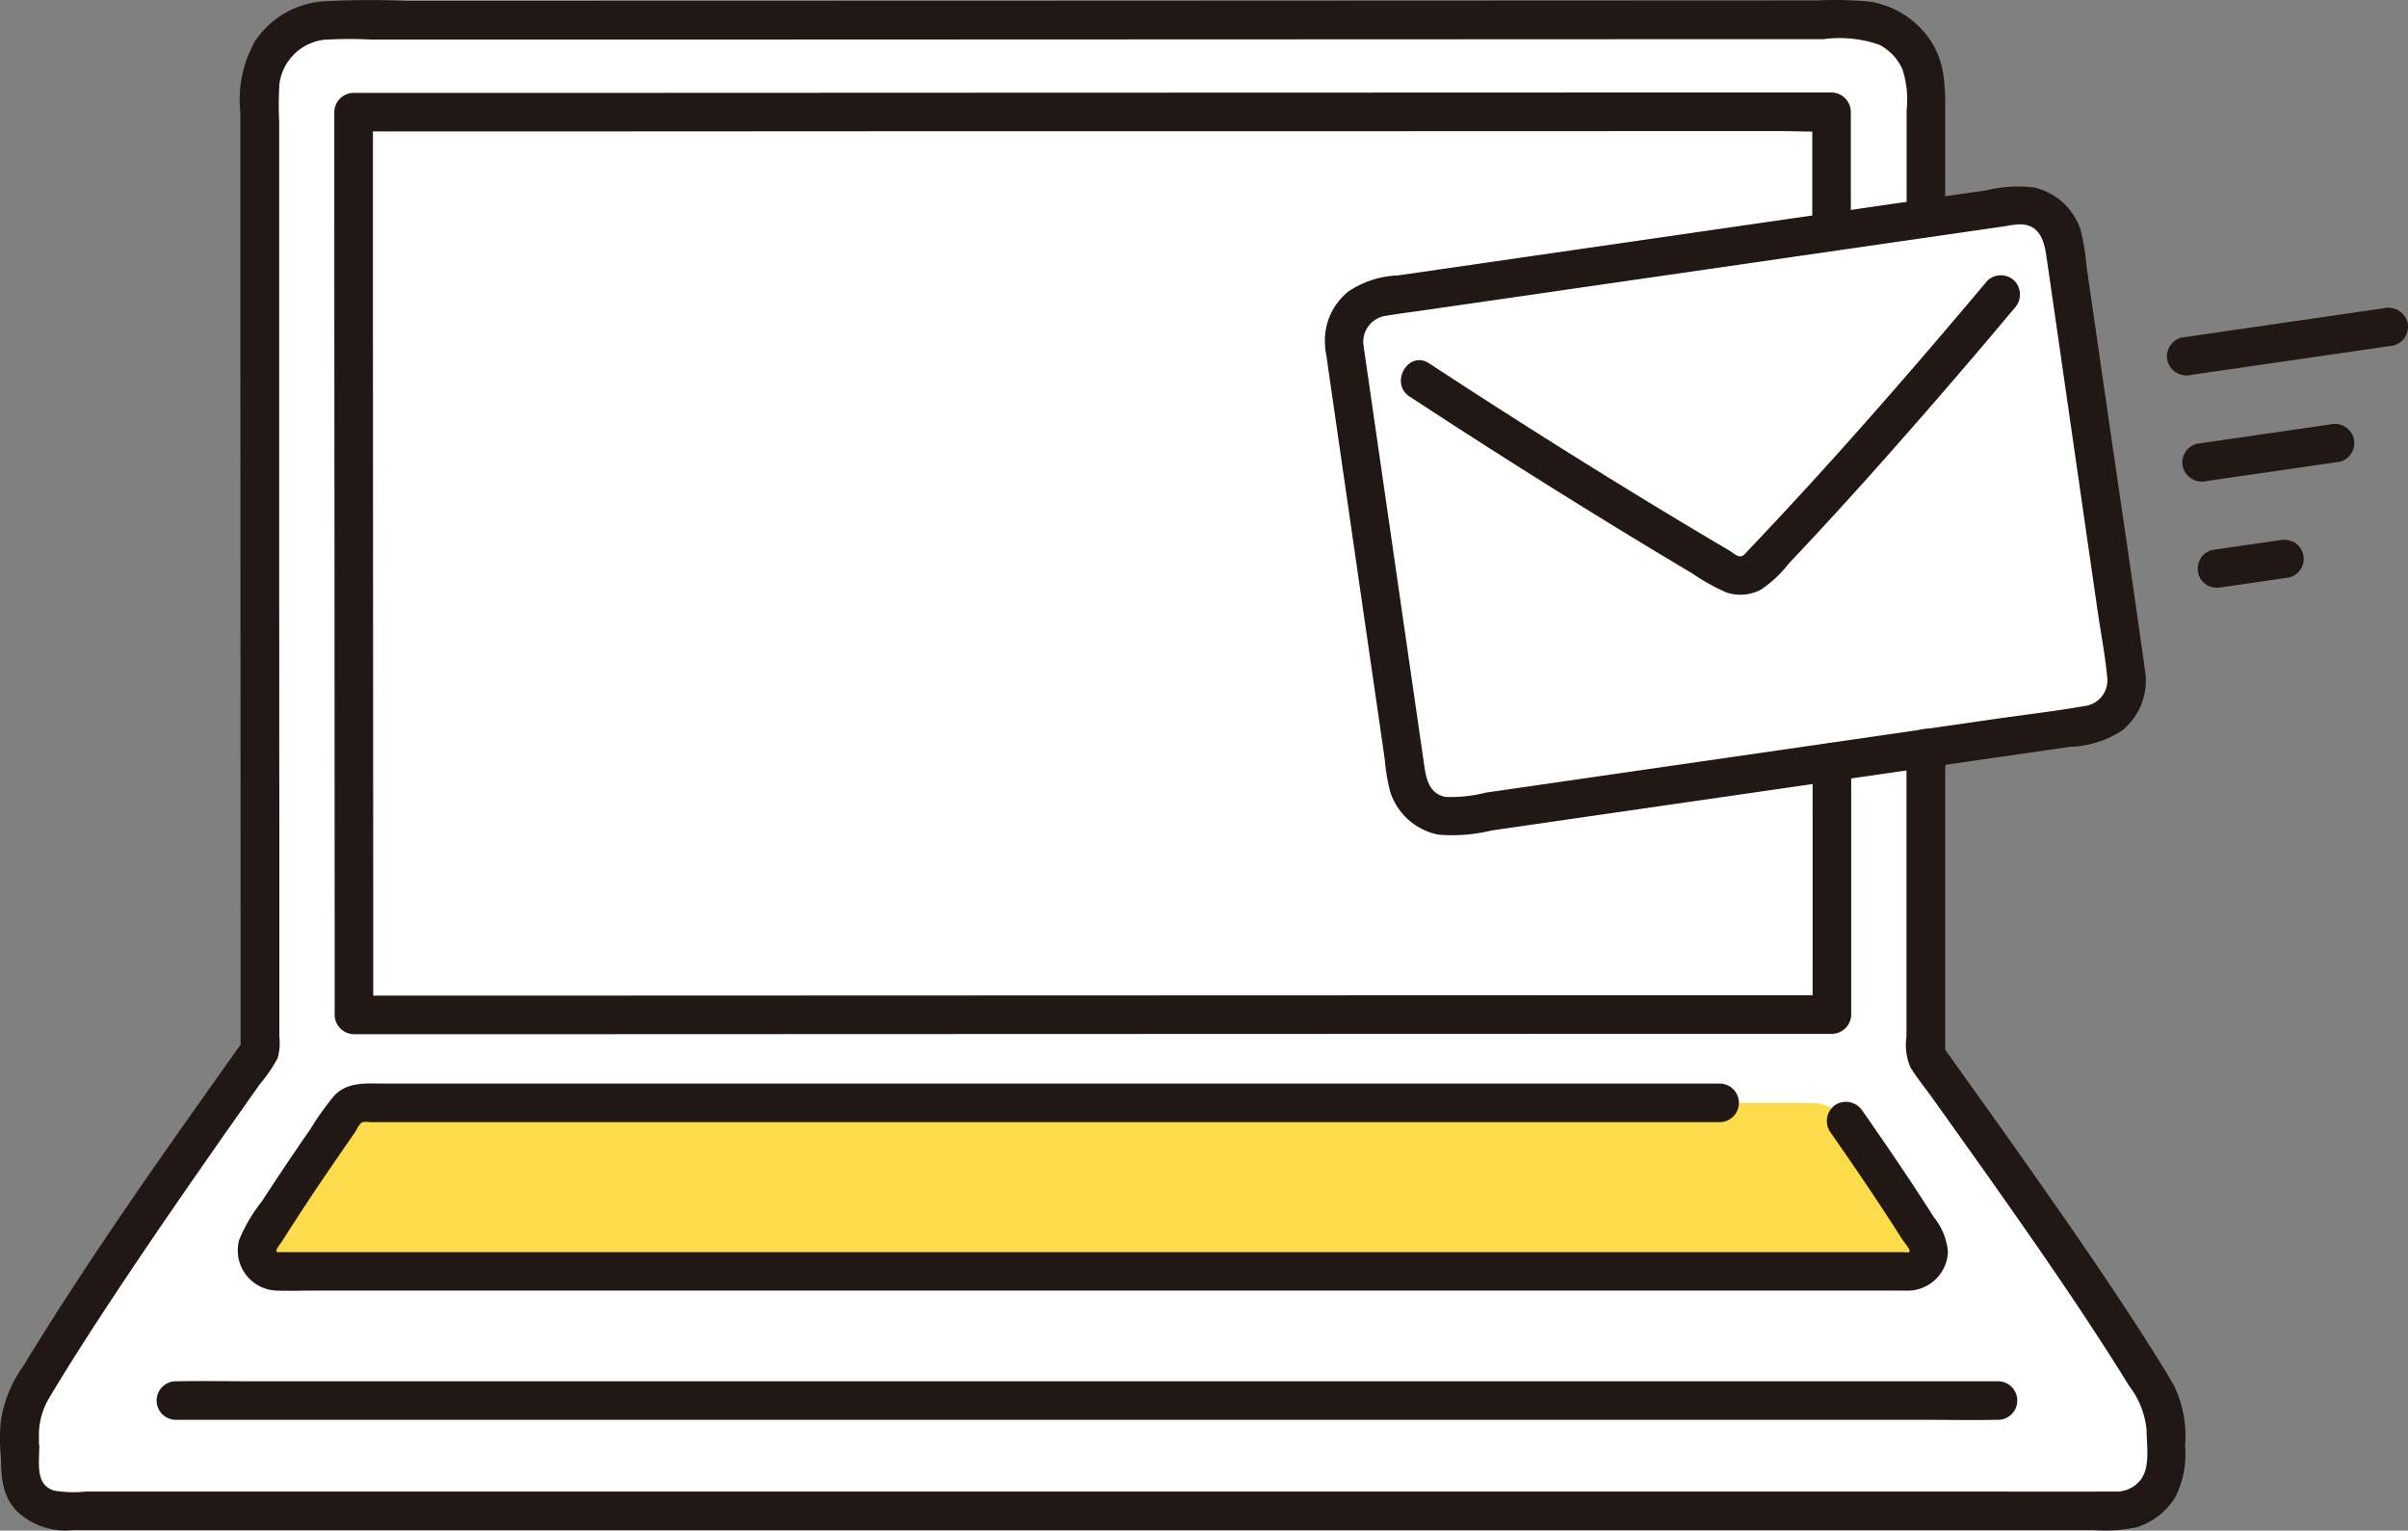 <?xml version="1.0" encoding="UTF-8"?>
<svg xmlns="http://www.w3.org/2000/svg" width="136.247" height="86.578" viewBox="0 0 136.247 86.578">
  <rect x="0" y="0" width="136.247" height="86.578" fill="#808080" stroke="none"/>
  <g transform="translate(-0.001 0.001)">
    <path d="M16.043,48.168c0-13.16-.012-30.6-.016-41.738A3.941,3.941,0,0,1,19.97,2.487l86.373-.03A3.945,3.945,0,0,1,110.29,6.4c0,14.937.006,39.2.012,54.654,3.12,4.384,9.816,13.612,13.088,19.2a3.617,3.617,0,0,1,.494,1.832c0,.57-.012,1.261-.012,1.974a2.739,2.739,0,0,1-2.738,2.735H4.743a2.283,2.283,0,0,1-2.284-2.283c0-3.521-.013,1.034-.013-2.421a3.641,3.641,0,0,1,.495-1.84C6.25,74.6,12.971,65.086,16.047,60.768,16.046,57.582,16.045,53.187,16.043,48.168Z" transform="translate(-1.334 -1.341)" fill="#fff"></path>
    <path d="M167.109,33.393c1.075,7.434,2.469,17.067,3.552,24.558A2.5,2.5,0,0,0,173.5,60.07c8.612-1.246,26.952-3.9,35.957-5.2a2.5,2.5,0,0,0,2.119-2.836c-1.087-7.489-2.479-17.121-3.552-24.557a2.5,2.5,0,0,0-2.835-2.119c-7.553,1.091-27.543,3.983-35.958,5.2a2.5,2.5,0,0,0-2.119,2.835Z" transform="translate(-91.153 -13.82)" fill="#fff"></path>
    <path d="M119.943,137.289a2.384,2.384,0,0,1,1.957,1.023c1.484,2.12,3.08,4.463,4.5,6.747a1.149,1.149,0,0,1-.973,1.759H33.132a1.148,1.148,0,0,1-.98-1.75c1.422-2.29,3.022-4.64,4.51-6.766a2.38,2.38,0,0,1,1.954-1.016h81.328" transform="translate(-17.448 -74.898)" fill="#fcdc4a"></path>
    <path d="M119.661,137.545c.933,1.334,1.855,2.675,2.754,4.032q.656.99,1.292,1.992c.119.187.427.569.478.7.035.091.006.136-.065.152-.029.007-.273-.015-.352-.015H32.426c-.186,0-.417,0-.585,0-.007,0-.079-.126-.065,0-.021-.178.237-.454.364-.658.889-1.409,1.812-2.8,2.752-4.173q.656-.96,1.323-1.913c.1-.145.267-.522.425-.6a1.267,1.267,0,0,1,.443-.009h76.4a1.091,1.091,0,0,0,0-2.181H37.952c-1.006,0-2.119-.13-2.883.676a15.458,15.458,0,0,0-1.337,1.871q-.734,1.06-1.454,2.13-.669,1-1.322,2a9,9,0,0,0-1.272,2.164,2.272,2.272,0,0,0,2.16,2.869c.674.025,1.353,0,2.028,0H123.1c.294,0,.588,0,.882,0a2.286,2.286,0,0,0,2.385-2.184,3.55,3.55,0,0,0-.777-1.938q-.636-1-1.292-1.993c-.9-1.357-1.821-2.7-2.754-4.032a1.12,1.12,0,0,0-1.492-.391,1.1,1.1,0,0,0-.391,1.492Z" transform="translate(-16.15 -73.582)" fill="#211715"></path>
    <path d="M125.267,49.371q.006,7.146,0,14.292l1.091-1.091-12.23,0-18.122.006-20.2.007-18.672.007-13.3,0H42.736l1.091,1.091q0-6.719-.006-13.438-.006-12.861-.012-25.725,0-5.953,0-11.9l-1.091,1.091,13,0L76.4,13.7,98.922,13.7l18.551-.006h5.965c.918,0,1.86.06,2.776,0,.042,0,.084,0,.126,0L125.248,12.6q0,3.4,0,6.8a1.091,1.091,0,0,0,2.181,0q0-3.4,0-6.8a1.107,1.107,0,0,0-1.091-1.091l-7.19,0-17.685.006-22.358.007L57.9,11.531l-14.181,0H42.714a1.107,1.107,0,0,0-1.091,1.091q0,11.679.01,23.362l.011,22.949q0,2.376,0,4.752a1.106,1.106,0,0,0,1.091,1.091l12.427,0,18.223-.007,20.2-.007,18.583-.006,13.114,0h1.078a1.107,1.107,0,0,0,1.091-1.091q0-7.146,0-14.292a1.091,1.091,0,0,0-2.181,0Z" transform="translate(-22.707 -6.279)" fill="#211715"></path>
    <path d="M107.872,42.324q0,7.407,0,14.818v1.5a3.217,3.217,0,0,0,.216,1.716c.368.606.835,1.17,1.247,1.746q1.551,2.17,3.094,4.345c2.272,3.212,4.523,6.44,6.656,9.746q.711,1.1,1.4,2.22a4.725,4.725,0,0,1,.974,2.524c0,.851.212,2.01-.322,2.744a1.749,1.749,0,0,1-1.507.682c-3.086.016-6.173,0-9.259,0H4.868a6.755,6.755,0,0,1-1.8-.05c-1.136-.342-.809-1.664-.854-2.572a1.1,1.1,0,0,0-.946-1.071,1.077,1.077,0,0,0-1.2.781c-.034.233-.026.449-.045.682H2.206c-.019-.253,0-.514,0-.768A4.09,4.09,0,0,1,2.8,79.046c.754-1.267,1.542-2.513,2.342-3.751,1.845-2.853,3.757-5.662,5.692-8.453q1.327-1.915,2.67-3.821.6-.849,1.2-1.7a8.433,8.433,0,0,0,1.009-1.474,3.253,3.253,0,0,0,.094-1.214v-3.91q0-3.112,0-6.223-.009-11.446-.008-22.892,0-5.622,0-11.246V6.924a18.264,18.264,0,0,1,.015-2.2,2.893,2.893,0,0,1,2.507-2.474,24.176,24.176,0,0,1,2.681-.014h6.241l15.714,0,18.368-.007,18.61-.007,16.5-.007,6.726,0a6.91,6.91,0,0,1,3.167.313,2.9,2.9,0,0,1,1.31,1.377,5.512,5.512,0,0,1,.243,2.3v6.148a1.091,1.091,0,0,0,2.181,0V6.725c0-1.57.076-3.114-.857-4.469a5.065,5.065,0,0,0-3.4-2.162,20.177,20.177,0,0,0-2.971-.069L90.181.031,58.556.045,28.711.053h-5.7a45.227,45.227,0,0,0-4.871.034,5.11,5.11,0,0,0-3.685,2.2A6.739,6.739,0,0,0,13.6,6.354q0,4.338,0,8.675.006,20.1.014,40.19v4.21l.149-.55C9.484,64.9,5.166,70.943,1.323,77.262A7.166,7.166,0,0,0,.04,80.433a11.349,11.349,0,0,0-.014,1.7,1.091,1.091,0,0,0,2.181,0c.013-.165.051-.689-.034-.1l-2.142-.29c.067,1.352-.1,2.606.888,3.7a3.987,3.987,0,0,0,3.227,1.1h114.31a8.4,8.4,0,0,0,2.436-.159,3.915,3.915,0,0,0,2.171-1.671,5.321,5.321,0,0,0,.57-2.926A6.507,6.507,0,0,0,123,78.365c-.385-.691-.815-1.363-1.236-2.031-.944-1.5-1.924-2.985-2.918-4.457-2.1-3.1-4.257-6.16-6.431-9.208l-2.5-3.5.149.55q0-8.7,0-17.391A1.091,1.091,0,0,0,107.872,42.324Z" transform="translate(0)" fill="#211715"></path>
    <path d="M123.728,171.908H24.76c-1.339,0-2.681-.027-4.02,0h-.174a1.091,1.091,0,0,0,0,2.181h98.968c1.339,0,2.681.027,4.02,0h.173A1.091,1.091,0,0,0,123.728,171.908Z" transform="translate(-10.645 -93.78)" fill="#211715"></path>
    <path d="M165.012,32.546q1.219,8.428,2.438,16.855.3,2.066.6,4.134l.293,2.024a11.1,11.1,0,0,0,.315,1.875,3.606,3.606,0,0,0,2.706,2.409,9.433,9.433,0,0,0,3.033-.236l26.83-3.879,5.87-.849a5.728,5.728,0,0,0,2.986-.938,3.63,3.63,0,0,0,1.272-3.426c-.781-5.6-1.622-11.194-2.431-16.791q-.3-2.108-.609-4.215l-.264-1.833a12.223,12.223,0,0,0-.339-2.045,3.614,3.614,0,0,0-2.631-2.394,7.627,7.627,0,0,0-2.708.164l-11.316,1.636-13.511,1.954-5.935.858-2.524.364a5.36,5.36,0,0,0-2.8.909,3.551,3.551,0,0,0-1.31,3.136,1.124,1.124,0,0,0,1.091,1.091,1.1,1.1,0,0,0,1.091-1.091,1.485,1.485,0,0,1,1.307-1.769c.725-.125,1.459-.211,2.186-.318l5.242-.758,12.658-1.83,11.659-1.686,2.339-.339.977-.141a3.932,3.932,0,0,1,.893-.091c1.033.094,1.247,1,1.372,1.859q.277,1.92.554,3.84,1.165,8.079,2.333,16.156c.179,1.241.424,2.491.542,3.739a1.467,1.467,0,0,1-1.32,1.655c-1.727.306-3.478.5-5.213.754l-25.924,3.748-2.71.392a7.946,7.946,0,0,1-2.261.242c-1.017-.19-1.124-1.164-1.247-2.014q-.281-1.937-.561-3.874l-2.349-16.244-.523-3.611a1.1,1.1,0,0,0-1.342-.762,1.119,1.119,0,0,0-.762,1.342Z" transform="translate(-89.994 -12.635)" fill="#211715"></path>
    <path d="M174.919,41.123q7.08,4.643,14.335,9.014.818.491,1.636.977a11.692,11.692,0,0,0,1.926,1.078,2.488,2.488,0,0,0,1.947-.136,6.616,6.616,0,0,0,1.581-1.466q3.09-3.269,6.06-6.645,3.42-3.868,6.734-7.828a1.121,1.121,0,0,0,0-1.543,1.1,1.1,0,0,0-1.542,0c-3.726,4.433-7.521,8.809-11.462,13.052q-.7.753-1.406,1.5-.332.351-.665.7c-.14.146-.259.35-.48.329-.182-.017-.428-.234-.576-.322l-.76-.449q-.86-.509-1.718-1.024-3.515-2.109-6.984-4.29-3.787-2.376-7.525-4.827c-1.177-.773-2.272,1.116-1.1,1.884Z" transform="translate(-95.154 -18.69)" fill="#211715"></path>
    <path d="M282.06,38.329l-10.014,1.454-1.446.209a1.1,1.1,0,0,0-.762,1.342,1.119,1.119,0,0,0,1.341.762l10.014-1.452,1.446-.21a1.1,1.1,0,0,0,.762-1.342,1.12,1.12,0,0,0-1.342-.762Z" transform="translate(-147.192 -20.894)" fill="#211715"></path>
    <path d="M280.071,52.792l-6.615.959-.939.136a1.1,1.1,0,0,0-.762,1.342,1.119,1.119,0,0,0,1.341.762l6.615-.959.939-.136a1.1,1.1,0,0,0,.762-1.342A1.118,1.118,0,0,0,280.071,52.792Z" transform="translate(-148.237 -28.783)" fill="#211715"></path>
    <path d="M278.249,67.21l-3.342.484-.474.069a1.091,1.091,0,0,0-.652.5,1.116,1.116,0,0,0-.11.841,1.1,1.1,0,0,0,.5.652,1.276,1.276,0,0,0,.841.11l3.342-.484.474-.069a1.09,1.09,0,0,0,.26-1.992,1.275,1.275,0,0,0-.84-.11Z" transform="translate(-149.283 -36.652)" fill="#211715"></path>
  </g>
</svg>
